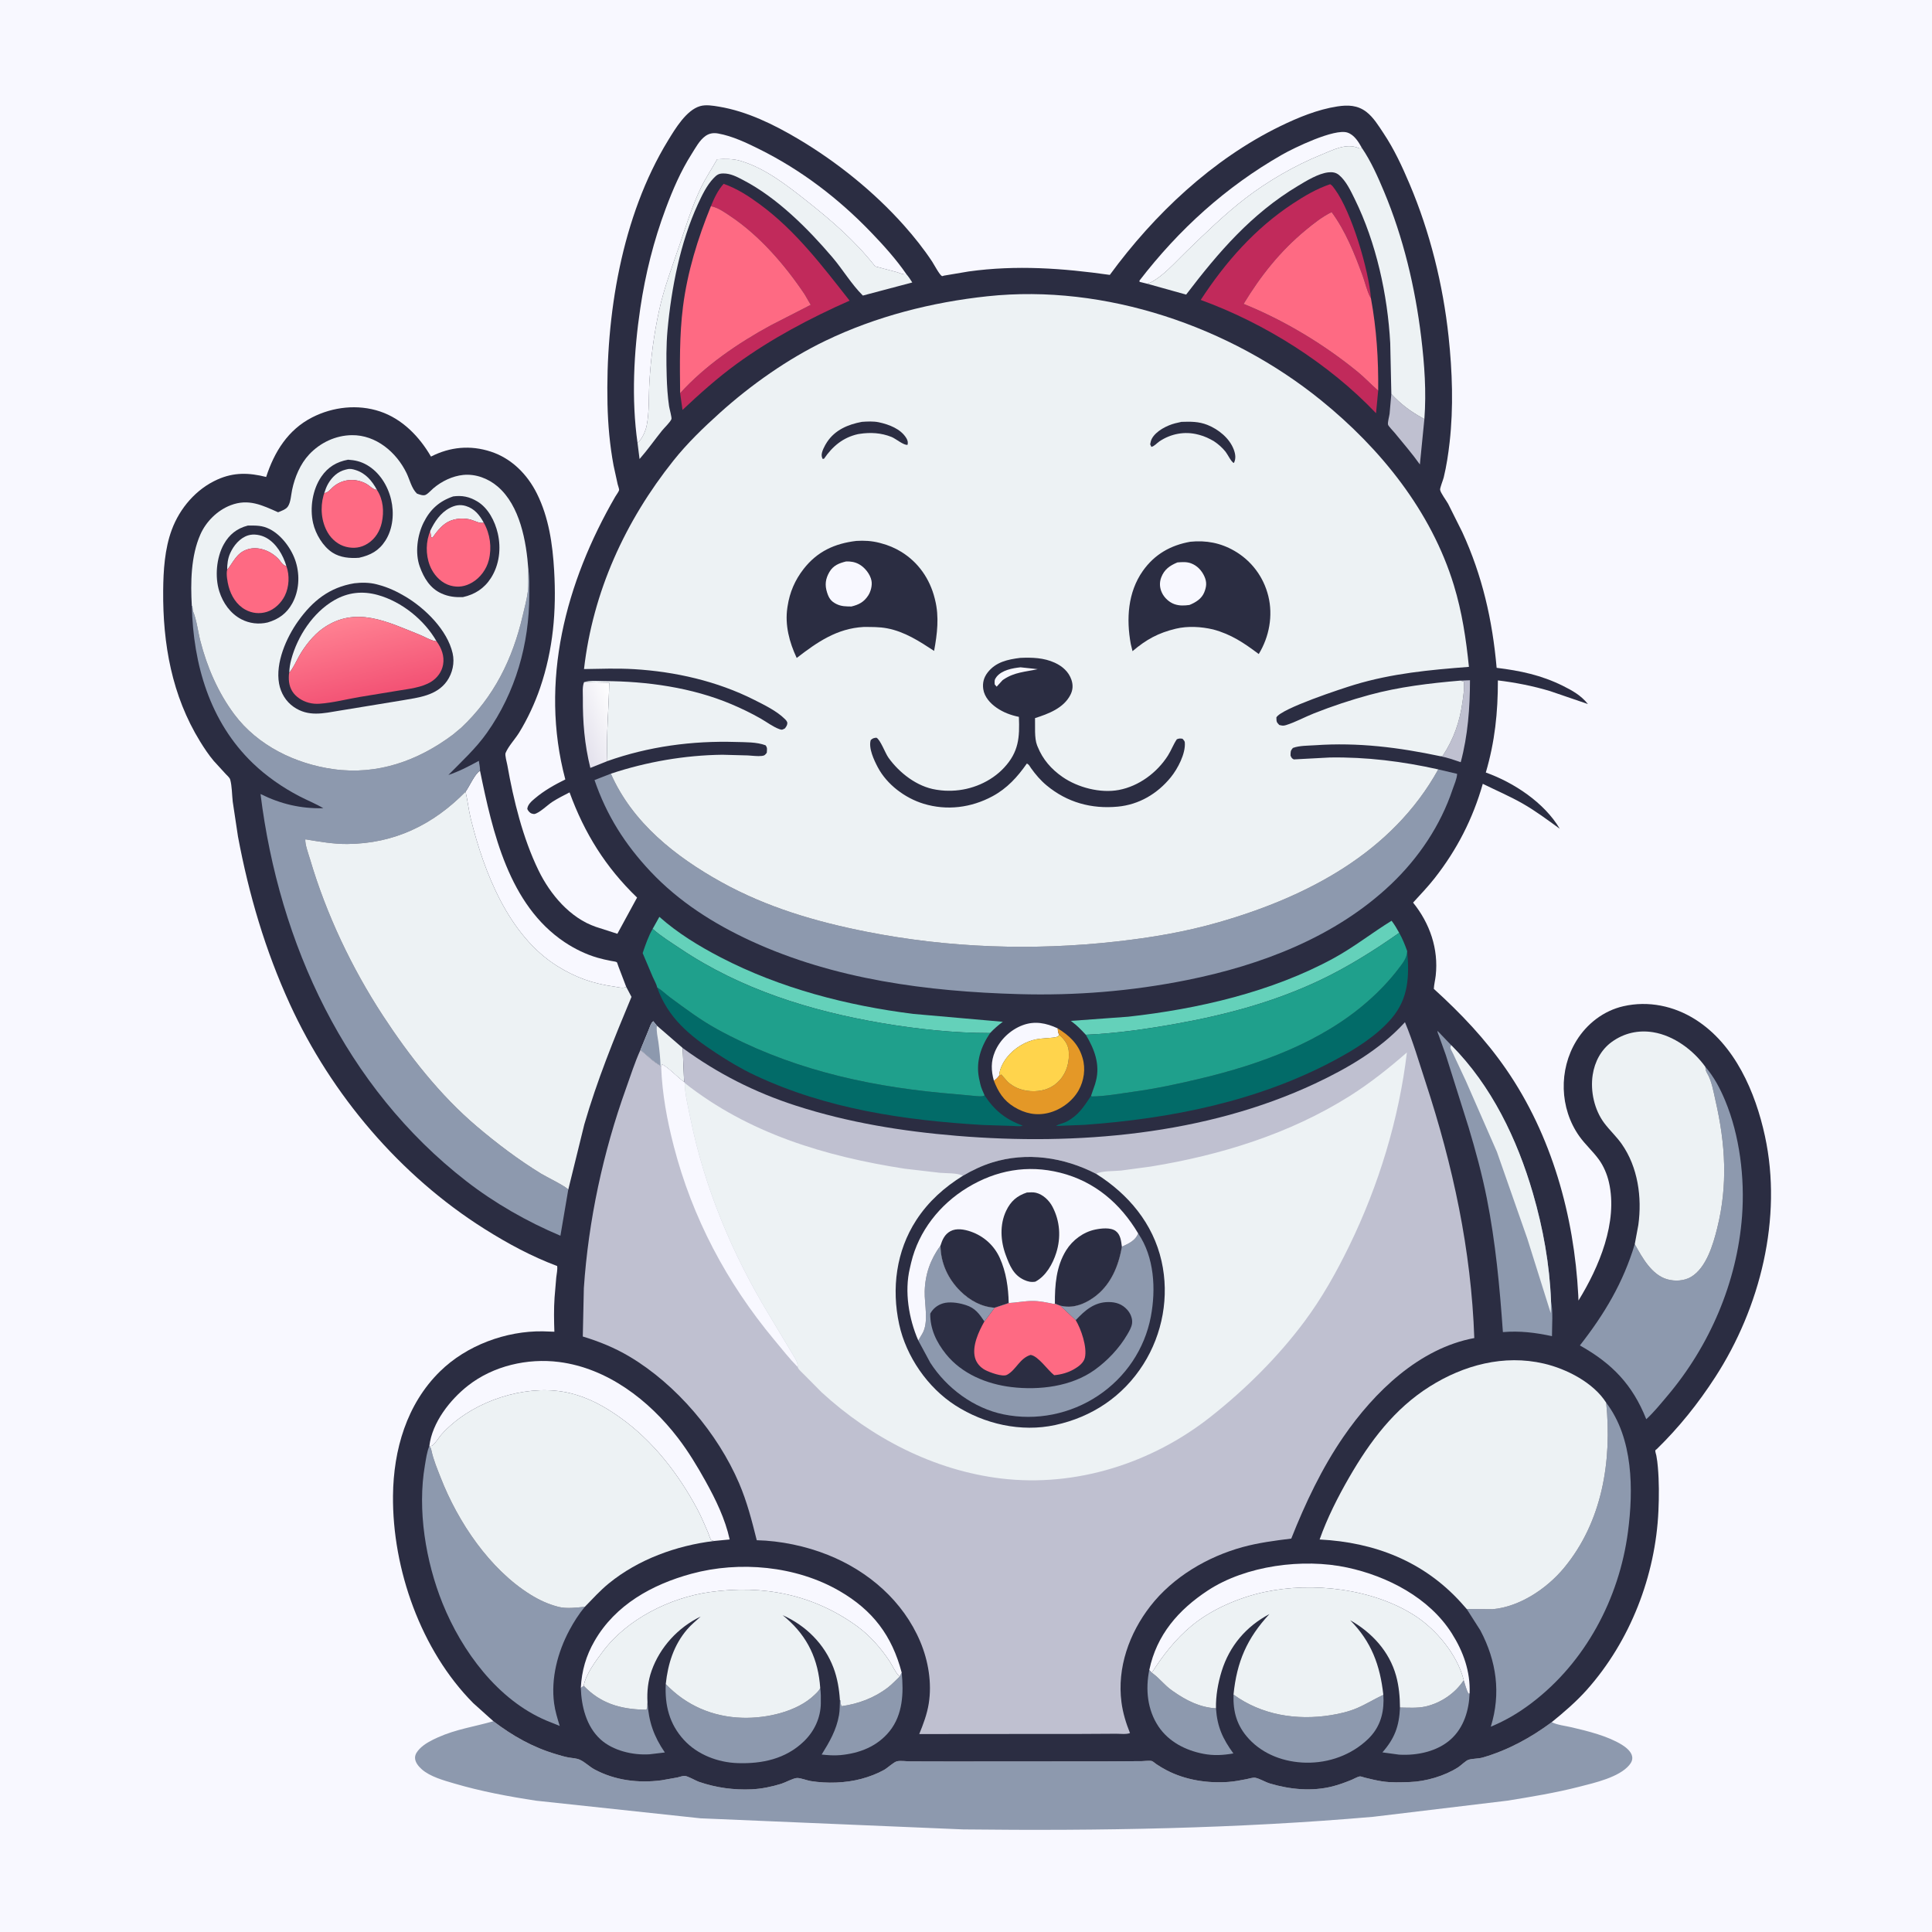 <svg version="1.1" xmlns="http://www.w3.org/2000/svg" style="display: block;" viewBox="0 0 2048 2048" width="1024" height="1024">
<defs>
	<linearGradient id="Gradient1" gradientUnits="userSpaceOnUse" x1="612.09" y1="771.832" x2="656.658" y2="755.152">
		<stop class="stop0" offset="0" stop-opacity="1" stop-color="rgb(228,226,237)"/>
		<stop class="stop1" offset="1" stop-opacity="1" stop-color="rgb(255,255,255)"/>
	</linearGradient>
	<linearGradient id="Gradient2" gradientUnits="userSpaceOnUse" x1="394.121" y1="737.088" x2="375.035" y2="654.676">
		<stop class="stop0" offset="0" stop-opacity="1" stop-color="rgb(243,83,117)"/>
		<stop class="stop1" offset="1" stop-opacity="1" stop-color="rgb(255,129,146)"/>
	</linearGradient>
</defs>
<path transform="translate(0,0)" fill="rgb(248,248,255)" d="M -0 -0 L 2048 0 L 2048 2048 L -0 2048 L -0 -0 z"/>
<path transform="translate(0,0)" fill="rgb(141,153,174)" d="M 523.014 1824.57 C 543.513 1840.19 564.623 1852.16 589.483 1859.53 C 593.732 1860.79 598.14 1862.17 602.5 1862.96 C 606.466 1863.69 610.898 1863.72 614.619 1865.39 C 620.26 1867.93 624.767 1872.75 630.243 1875.68 C 652.092 1887.38 676.821 1890.36 701.172 1887.19 L 718.138 1884.17 C 720.187 1883.73 723.728 1882.41 725.718 1882.52 C 729.425 1882.73 737.126 1887.53 741.264 1888.94 C 759.28 1895.09 777.797 1897.6 796.8 1896.75 C 807.259 1896.29 818.224 1893.97 828.205 1890.89 C 832.437 1889.59 841.054 1884.78 845.013 1884.75 C 848.985 1884.72 855.231 1887.33 859.468 1888.01 C 876.723 1890.75 896.27 1890.18 913.095 1885.67 C 921.402 1883.44 929.638 1880.35 937.168 1876.17 C 940.862 1874.12 947.252 1867.96 950.775 1867.06 C 954.314 1866.16 960.959 1867.1 964.749 1867.12 L 1007.2 1867.22 L 1171.7 1867.11 L 1210.32 1866.88 C 1212.83 1866.87 1218.88 1866.06 1221.07 1866.8 C 1222.29 1867.22 1224.65 1869.31 1225.83 1870.11 C 1229.34 1872.48 1232.95 1874.61 1236.7 1876.57 C 1256.64 1886.98 1280.06 1890.52 1302.33 1888.91 C 1308.75 1888.44 1315.16 1887.19 1321.47 1885.95 C 1323.96 1885.47 1328.28 1884.02 1330.69 1884.5 C 1335.42 1885.45 1341.26 1889.12 1346.25 1890.61 C 1367.56 1896.96 1390.74 1899.16 1412.5 1893.66 C 1419.43 1891.91 1426.21 1889.38 1432.82 1886.68 C 1435.25 1885.68 1438.97 1883.47 1441.45 1883.05 C 1442.39 1882.89 1445.84 1884.15 1446.88 1884.4 C 1452.87 1885.88 1458.86 1887.31 1464.95 1888.28 C 1474.4 1889.79 1485.01 1889.34 1494.59 1889.02 C 1511.48 1888.46 1531.5 1882.55 1545.79 1873.35 C 1548.68 1871.49 1553.85 1866.25 1556.77 1865.39 C 1561.41 1864.03 1567.01 1864.43 1572.02 1862.97 C 1598.53 1855.28 1622.79 1841.99 1644.88 1825.58 C 1651.04 1828.64 1659.31 1829.44 1666 1831.01 C 1683.21 1835.06 1704.3 1840.21 1719.39 1849.58 C 1723.63 1852.21 1729.31 1856.74 1730.16 1862 C 1730.74 1865.58 1729.35 1868.35 1727.12 1871.04 C 1716.3 1884.07 1690.04 1889.93 1674.25 1893.98 C 1649.01 1900.46 1623.6 1904.62 1597.91 1908.78 L 1455.55 1925.89 C 1311.31 1938.43 1165.72 1940.92 1021.02 1939.25 L 742.539 1927.48 L 568.442 1908.83 C 539.189 1904.38 509.858 1898.91 481.448 1890.55 C 470.328 1887.28 455.886 1883.34 447.069 1875.5 C 443.675 1872.49 440.012 1868.16 439.946 1863.37 C 439.893 1859.57 442.431 1856.29 444.962 1853.68 C 450.112 1848.38 457.603 1844.66 464.279 1841.66 C 483.464 1833.04 503.085 1830.29 523.014 1824.57 z"/>
<path transform="translate(0,0)" fill="rgb(43,45,66)" d="M 523.014 1824.57 L 501.702 1805.43 C 446.251 1749.61 415.832 1663.22 416.596 1585.5 C 417.074 1536.91 431.05 1488.45 466.448 1453.72 C 494.536 1426.17 536.225 1410.7 575.41 1411.26 L 587.66 1411.68 C 587.253 1399.55 587.02 1387.59 587.859 1375.46 L 589.657 1354.14 C 590.075 1350.31 591.144 1345.8 590.621 1342.04 C 563.429 1331.85 538.296 1318.26 513.766 1302.82 C 424.237 1246.45 351.266 1160.48 307.27 1064.38 C 281.143 1007.3 263.838 948.408 252.273 886.803 L 246.716 849.878 C 245.885 842.57 245.944 833.326 244.025 826.412 C 243.42 824.232 240.611 821.933 239.103 820.298 L 226.551 806.576 C 221.232 800.239 216.439 793.046 212.103 786 C 182.186 737.384 172.518 682.626 172.973 626.299 C 173.146 604.833 174.559 581.914 182.083 561.592 C 190.579 538.643 207.934 518.385 230.5 508.307 C 247.956 500.512 263.913 500.997 282.137 505.602 C 290.787 478.971 305.277 455.517 331.007 442.401 C 352.917 431.233 379.204 428.281 402.737 436.125 C 426.448 444.028 444.573 462.816 456.854 483.991 C 477.12 473.662 498.623 471.637 520.372 478.764 C 542.344 485.964 559.046 502.891 569.175 523.277 C 581.756 548.596 585.802 576.89 587.418 604.843 C 589.893 647.636 586.482 688.308 572.538 729.173 C 567.057 745.235 559.24 762.087 550.34 776.543 C 546.128 783.386 538.894 791.017 535.925 798.214 C 535.021 800.404 537.324 808.386 537.785 811 C 544.392 848.45 554.217 888.449 570.877 922.702 C 583.186 948.01 604.237 973.126 631.621 982.511 L 654.434 989.851 L 675.329 951.467 C 641.987 919.318 619.556 883.327 603.758 839.966 C 597.586 843.115 591.399 846.245 585.551 849.972 C 580.807 852.995 571.687 861.965 566.5 862.865 C 565.83 862.981 564.144 862.58 563.644 862.403 C 561.489 861.639 559.749 859.528 558.946 857.5 C 559.337 852.792 563.567 849.277 566.971 846.385 C 576.743 838.084 587.802 831.909 599.25 826.233 C 571.655 722.488 599.639 617.301 652.258 526.39 C 653.217 524.733 655.917 521.208 656.296 519.478 C 656.49 518.594 655.021 514.395 654.765 513.364 L 650.4 493.414 C 646.415 471.954 644.478 450.309 643.976 428.5 C 641.826 334.969 658.833 229.41 708.274 148.718 C 715.76 136.499 727.539 116.702 742.16 112.497 C 748.369 110.711 755.865 112.016 762.118 113.052 C 791.81 117.971 820.401 132.016 846.078 147.249 C 887.14 171.611 926.472 203.249 958.261 238.95 C 968.957 250.961 979.274 263.911 988.132 277.326 C 990.033 280.204 995.829 291.231 998.403 292.582 C 999.082 292.939 999.913 292.314 1000.67 292.18 L 1026.98 287.745 C 1077.33 280.763 1126.46 284.318 1176.45 291.406 C 1223.38 227.262 1285.18 168.785 1357.14 133.76 C 1375.98 124.591 1396.83 116.014 1417.65 112.822 C 1428.81 111.112 1438.96 111.4 1448.37 118.571 C 1455.92 124.33 1461.49 133.559 1466.68 141.369 C 1477.92 158.268 1486.33 176.45 1494.23 195.094 C 1515.83 246.027 1529.64 301.749 1535.55 356.73 C 1539.51 393.65 1540.85 432.003 1536.65 468.96 C 1535.23 481.478 1533.37 493.951 1530.38 506.199 C 1529.7 508.957 1526.25 517.353 1526.59 519.264 C 1527.2 522.716 1533.14 530.546 1535.05 534 L 1550.04 564 C 1571.34 610.271 1582.04 657.367 1586.5 707.918 C 1611.57 710.995 1633.75 715.653 1656.58 726.952 C 1666.83 732.025 1676 737.198 1683.25 746.318 L 1643.06 732.565 C 1624.93 727.121 1606.59 723.531 1587.81 721.261 C 1587.88 755.125 1584.64 786.24 1575.02 818.906 C 1604.78 829.527 1637.08 850.847 1653.4 878.501 C 1640.4 869.094 1627.76 859.58 1613.78 851.631 C 1600.22 843.913 1585.8 837.793 1571.82 830.881 C 1561.23 868.008 1544.46 900.766 1520.6 931.134 C 1513.57 940.079 1505.57 948.386 1497.92 956.804 C 1515.65 978.715 1525.05 1005.84 1521.92 1034.16 C 1521.4 1038.84 1520.14 1043.55 1519.91 1048.23 C 1548.63 1074.31 1574.49 1101.46 1596.61 1133.5 C 1644.89 1203.46 1668.66 1288.84 1673.04 1373.15 L 1673.24 1378.64 C 1695.02 1343.32 1715.27 1295.46 1705.5 1253.14 C 1703.55 1244.7 1699.9 1236.05 1694.79 1229.04 C 1688.49 1220.37 1680.34 1213.2 1674.09 1204.38 C 1653.14 1174.79 1652.18 1134.03 1671.01 1103.31 C 1682.15 1085.15 1699.99 1071.39 1720.87 1066.63 C 1747.33 1060.6 1774.46 1066.31 1797.21 1080.72 C 1839.1 1107.25 1860.82 1157.65 1870.93 1204.37 C 1889.73 1291.24 1865.88 1386.23 1818.15 1459.92 C 1800.08 1487.81 1780.07 1512.82 1756.31 1536.06 C 1755.77 1536.59 1754.83 1536.9 1754.69 1537.64 C 1754.5 1538.71 1755.53 1541.66 1755.79 1542.98 C 1756.58 1547.08 1757.05 1551.18 1757.41 1555.34 C 1758.74 1570.64 1758.68 1586.1 1758.01 1601.43 C 1754.98 1670.39 1728.04 1739.75 1682.07 1791.32 C 1671.01 1803.72 1657.77 1815.15 1644.88 1825.58 C 1622.79 1841.99 1598.53 1855.28 1572.02 1862.97 C 1567.01 1864.43 1561.41 1864.03 1556.77 1865.39 C 1553.85 1866.25 1548.68 1871.49 1545.79 1873.35 C 1531.5 1882.55 1511.48 1888.46 1494.59 1889.02 C 1485.01 1889.34 1474.4 1889.79 1464.95 1888.28 C 1458.86 1887.31 1452.87 1885.88 1446.88 1884.4 C 1445.84 1884.15 1442.39 1882.89 1441.45 1883.05 C 1438.97 1883.47 1435.25 1885.68 1432.82 1886.68 C 1426.21 1889.38 1419.43 1891.91 1412.5 1893.66 C 1390.74 1899.16 1367.56 1896.96 1346.25 1890.61 C 1341.26 1889.12 1335.42 1885.45 1330.69 1884.5 C 1328.28 1884.02 1323.96 1885.47 1321.47 1885.95 C 1315.16 1887.19 1308.75 1888.44 1302.33 1888.91 C 1280.06 1890.52 1256.64 1886.98 1236.7 1876.57 C 1232.95 1874.61 1229.34 1872.48 1225.83 1870.11 C 1224.65 1869.31 1222.29 1867.22 1221.07 1866.8 C 1218.88 1866.06 1212.83 1866.87 1210.32 1866.88 L 1171.7 1867.11 L 1007.2 1867.22 L 964.749 1867.12 C 960.959 1867.1 954.314 1866.16 950.775 1867.06 C 947.252 1867.96 940.862 1874.12 937.168 1876.17 C 929.638 1880.35 921.402 1883.44 913.095 1885.67 C 896.27 1890.18 876.723 1890.75 859.468 1888.01 C 855.231 1887.33 848.985 1884.72 845.013 1884.75 C 841.054 1884.78 832.437 1889.59 828.205 1890.89 C 818.224 1893.97 807.259 1896.29 796.8 1896.75 C 777.797 1897.6 759.28 1895.09 741.264 1888.94 C 737.126 1887.53 729.425 1882.73 725.718 1882.52 C 723.728 1882.41 720.187 1883.73 718.138 1884.17 L 701.172 1887.19 C 676.821 1890.36 652.092 1887.38 630.243 1875.68 C 624.767 1872.75 620.26 1867.93 614.619 1865.39 C 610.898 1863.72 606.466 1863.69 602.5 1862.96 C 598.14 1862.17 593.732 1860.79 589.483 1859.53 C 564.623 1852.16 543.513 1840.19 523.014 1824.57 z"/>
<path transform="translate(0,0)" fill="rgb(191,192,208)" d="M 1548.04 721.463 L 1558.24 721.101 C 1558.21 750.096 1556 779.873 1548.43 807.964 C 1541.43 805.605 1534.47 803.127 1527.2 801.693 L 1529.48 800.948 C 1541.03 783.554 1547.49 764.612 1550.31 744 C 1551.27 736.984 1552.52 729.557 1551.64 722.5 L 1548.04 721.463 z"/>
<path transform="translate(0,0)" fill="rgb(248,248,255)" d="M 1053.57 1145.63 C 1050.58 1134.98 1050.27 1125.25 1054.66 1114.85 C 1060.03 1102.15 1071.06 1091.67 1083.91 1086.82 C 1096.84 1081.93 1109.04 1084.44 1121.21 1090.1 C 1121.46 1092.63 1121.49 1094.92 1122.92 1097.11 C 1120.85 1099.65 1118.71 1099.62 1115.5 1099.98 C 1110.07 1100.6 1104.48 1100.63 1099.1 1101.59 C 1087.1 1103.74 1075.02 1111.16 1067.5 1120.75 C 1063.24 1126.17 1059.58 1133.07 1059.2 1140.09 C 1057.49 1142.63 1056.07 1143.86 1053.57 1145.63 z"/>
<path transform="translate(0,0)" fill="rgb(237,242,244)" d="M 678.861 1113.03 L 687.934 1090.95 C 689.06 1088.25 690.056 1084.3 692.5 1082.55 L 696.329 1087.24 L 723.651 1110.92 L 725.204 1147 C 717.265 1141.29 710.3 1133.15 702 1128.23 L 700.853 1130.87 L 700.226 1129.77 C 692.536 1125.65 685.681 1118.54 678.861 1113.03 z"/>
<path transform="translate(0,0)" fill="rgb(141,153,174)" d="M 678.861 1113.03 L 687.934 1090.95 C 689.06 1088.25 690.056 1084.3 692.5 1082.55 L 696.329 1087.24 C 695.557 1093.23 697.176 1099.07 697.975 1105 C 699.065 1113.09 699.918 1121.62 700.226 1129.77 C 692.536 1125.65 685.681 1118.54 678.861 1113.03 z"/>
<path transform="translate(0,0)" fill="rgb(191,192,208)" d="M 1474.88 417.567 C 1484.87 428.412 1495.5 436.33 1508.4 443.395 C 1509.63 444.072 1509.22 443.706 1509.88 444.44 L 1505.13 492.342 C 1496.81 480.62 1487.38 469.808 1478.3 458.674 C 1477.06 457.141 1471.73 451.748 1471.36 450.1 C 1470.82 447.668 1472.65 441.37 1473.02 438.643 L 1474.88 417.567 z"/>
<path transform="translate(0,0)" fill="url(#Gradient1)" d="M 619.141 723.084 L 645.814 723.623 C 645.37 751.282 642.573 778.462 643.762 806.251 L 643.692 806.838 L 625.79 814.014 C 619.614 789.066 617.654 765.195 617.853 739.557 C 617.894 734.377 617.125 727.913 619.141 723.084 z"/>
<path transform="translate(0,0)" fill="rgb(228,152,39)" d="M 1121.21 1090.1 C 1133.11 1097.43 1142.81 1106.23 1147.1 1120 L 1147.6 1121.6 C 1150.96 1132.9 1149.1 1145.54 1143.41 1155.75 C 1136.88 1167.43 1124.4 1176.5 1111.47 1179.71 C 1098.4 1182.95 1086.44 1180.35 1075.05 1173.43 C 1063.85 1166.63 1058.18 1157.49 1053.57 1145.63 C 1056.07 1143.86 1057.49 1142.63 1059.2 1140.09 L 1061.49 1139.11 L 1067.75 1146.25 C 1075.29 1153.8 1086.27 1157.02 1096.76 1156.72 C 1107.09 1156.43 1116.28 1152.9 1123.31 1145.05 C 1131.12 1136.32 1133.9 1125.13 1132.85 1113.67 C 1132.24 1107.02 1127.86 1101.31 1122.92 1097.11 C 1121.49 1094.92 1121.46 1092.63 1121.21 1090.1 z"/>
<path transform="translate(0,0)" fill="rgb(255,212,76)" d="M 1122.92 1097.11 C 1127.86 1101.31 1132.24 1107.02 1132.85 1113.67 C 1133.9 1125.13 1131.12 1136.32 1123.31 1145.05 C 1116.28 1152.9 1107.09 1156.43 1096.76 1156.72 C 1086.27 1157.02 1075.29 1153.8 1067.75 1146.25 L 1061.49 1139.11 L 1059.2 1140.09 C 1059.58 1133.07 1063.24 1126.17 1067.5 1120.75 C 1075.02 1111.16 1087.1 1103.74 1099.1 1101.59 C 1104.48 1100.63 1110.07 1100.6 1115.5 1099.98 C 1118.71 1099.62 1120.85 1099.65 1122.92 1097.11 z"/>
<path transform="translate(0,0)" fill="rgb(141,153,174)" d="M 618.794 1787.05 C 636.574 1805.65 657.689 1811.77 682.746 1812.35 L 685.07 1812.4 C 686.74 1809.97 685.921 1807.36 686.357 1804.53 C 687.674 1825.17 693.061 1840.59 704.76 1857.69 L 688.386 1859.64 C 670.88 1860.75 649.709 1855.83 636.5 1843.75 C 621.503 1830.03 616.307 1808.76 615.679 1789.22 L 618.794 1787.05 z"/>
<path transform="translate(0,0)" fill="rgb(141,153,174)" d="M 955.841 1773.05 C 957.973 1794.36 957.104 1817.6 943.032 1835.09 C 929.962 1851.33 911.136 1858.58 890.875 1860.49 C 884.266 1861.11 877.58 1860.6 870.992 1859.9 C 879.31 1846.48 886.615 1833.95 889.379 1818.14 C 890.316 1812.79 890.104 1807.63 890.35 1802.25 L 890.87 1802.38 C 891.028 1804.83 890.976 1806.41 892.154 1808.63 C 910.06 1806.14 926.932 1799.81 941.317 1788.75 C 945.801 1785.3 949.499 1781.12 953.654 1777.31 L 955.841 1773.05 z"/>
<path transform="translate(0,0)" fill="rgb(141,153,174)" d="M 1551.59 1781.09 C 1553.15 1785.66 1554.32 1791.34 1556.78 1795.45 L 1557.86 1795.05 C 1557.15 1812.93 1551.82 1830.95 1538.31 1843.39 C 1523.85 1856.71 1502 1861.15 1483 1859.99 L 1465.41 1857.59 C 1478.37 1842.83 1483.22 1829.81 1484.04 1810.05 C 1492.75 1810.18 1502.5 1810.86 1511 1808.98 C 1527.14 1805.4 1542.61 1794.98 1551.59 1781.09 z"/>
<path transform="translate(0,0)" fill="rgb(141,153,174)" d="M 1288.98 1810.89 C 1290.32 1830.53 1296.06 1843.06 1307.44 1858.71 C 1296.47 1860.64 1286.58 1861.21 1275.59 1859.1 C 1256.78 1855.47 1238.86 1846.37 1227.98 1830.05 C 1216.23 1812.41 1214.11 1790.69 1218.32 1770.18 L 1220.99 1773.16 L 1222.26 1774.08 C 1229.38 1779.34 1234.67 1786.58 1242.09 1791.78 L 1243.55 1792.81 C 1257.35 1802.49 1271.96 1810 1288.98 1810.89 z"/>
<path transform="translate(0,0)" fill="rgb(248,248,255)" d="M 1216.18 300.801 L 1208.02 298.772 L 1207.85 297.5 C 1249.73 243.129 1299.41 198.041 1359.08 163.946 C 1371.41 156.905 1414.58 135.91 1428.39 140.555 C 1435.7 143.017 1440.16 150.497 1443.7 156.886 C 1441.97 157.342 1441.86 157.698 1440.16 156.963 C 1426.93 151.267 1412.78 159.104 1400.18 164.194 C 1372.95 175.193 1343.46 192.279 1320.2 210.21 C 1298.3 227.093 1278.02 246.855 1258.16 266.058 C 1249.29 274.635 1240.49 284.419 1230.87 292.091 C 1227.2 295.019 1220.62 299.685 1216.18 300.801 z"/>
<path transform="translate(0,0)" fill="rgb(100,209,186)" d="M 1151 1096.89 C 1146.31 1091.89 1142 1087.25 1136.45 1083.18 L 1135.09 1082.19 L 1195.88 1077.76 C 1269.7 1069.63 1348.21 1051.53 1413.76 1015.74 C 1435.41 1003.92 1454.27 988.888 1475.13 976.042 C 1478.28 980.073 1480.71 984.393 1483.21 988.834 C 1456.69 1007.53 1427.82 1025.58 1398.48 1039.42 C 1350.13 1062.22 1299.97 1075.61 1247.56 1085.07 C 1215.76 1090.81 1183.31 1095.46 1151 1096.89 z"/>
<path transform="translate(0,0)" fill="rgb(100,209,186)" d="M 691.839 984.625 L 698.959 971.899 C 718.361 989.163 741.161 1003.05 764.164 1014.97 C 827.227 1047.66 897.989 1066 968.244 1074.79 L 1063.04 1083.14 C 1058.05 1086.82 1053.79 1090.55 1049.54 1095.07 C 1011.24 1095.08 972.156 1090.89 934.434 1084.47 C 859.032 1071.63 785.276 1048.62 721.354 1005.74 C 711.451 999.096 700.709 992.584 691.839 984.625 z"/>
<path transform="translate(0,0)" fill="rgb(248,248,255)" d="M 493.547 839.236 C 497.369 833.938 503.734 819.593 508.853 817.085 C 522.222 882.169 539.476 959.291 598.5 998.712 C 609.027 1005.74 620.94 1011.6 633.109 1015.15 C 637.997 1016.58 642.916 1017.66 647.91 1018.62 C 649.167 1018.87 653.018 1019.32 653.887 1020.01 C 654.19 1020.25 655.345 1023.92 655.514 1024.37 L 663.807 1046.1 C 663.07 1046.42 662.464 1046.73 661.683 1046.89 C 658.602 1047.51 654.429 1046.26 651.308 1045.84 C 628.764 1042.8 610.062 1036.18 590.754 1024.08 C 539.088 991.721 513.295 925.004 499.189 868.504 C 496.785 858.877 495.791 848.926 493.547 839.236 z"/>
<path transform="translate(0,0)" fill="rgb(141,153,174)" d="M 1307.58 1796.31 C 1337.2 1817.98 1374.61 1823.95 1410.57 1818.17 C 1420.05 1816.65 1429.79 1814.42 1438.63 1810.61 C 1448.21 1806.49 1456.98 1801 1466.39 1796.61 L 1466.6 1802.5 C 1466.55 1818.33 1461.9 1832.12 1450.32 1843.32 C 1432.71 1860.36 1408.53 1869.04 1384.14 1868.51 C 1361.72 1868.03 1339.26 1860.03 1323.79 1843.2 C 1311.06 1829.35 1307.02 1814.69 1307.58 1796.31 z"/>
<path transform="translate(0,0)" fill="rgb(141,153,174)" d="M 705.73 1785.17 C 727.384 1807.9 755.519 1820.02 787 1820.93 C 812.233 1821.65 844.731 1814.71 863.394 1796.69 C 865.544 1794.61 868.412 1792.11 869.471 1789.3 C 870.231 1794.69 870.164 1800.09 870.099 1805.52 C 869.912 1821 863.228 1835.24 852.14 1845.94 C 832.859 1864.55 807.923 1869.82 782 1868.98 C 761.053 1868.31 739.38 1860.06 725.038 1844.45 C 709.493 1827.54 704.618 1807.62 705.73 1785.17 z"/>
<path transform="translate(0,0)" fill="rgb(193,42,91)" d="M 753.594 218.547 C 757.058 210.122 760.942 201.69 767.083 194.86 C 781.285 199.856 793.54 207.824 805.619 216.712 C 843.583 244.647 871.805 282.05 900.622 318.703 C 859.147 337.03 817.515 359.012 780.839 385.763 C 760.368 400.695 741.951 417.218 723.485 434.541 L 720.972 416.803 C 747.344 387.603 782.523 363.636 817 344.885 L 859.405 323.146 L 852.94 312.007 C 832.169 281.008 805.188 249.73 774.02 228.999 C 767.641 224.756 761.229 220.031 753.594 218.547 z"/>
<path transform="translate(0,0)" fill="rgb(248,248,255)" d="M 1218.32 1770.18 C 1226.06 1733.1 1249.05 1706.58 1280.31 1686.01 C 1320.61 1659.49 1381.26 1651.6 1428.09 1661.65 C 1470.82 1670.81 1515.11 1693.69 1539.02 1731.53 C 1551.29 1750.93 1558.73 1771.88 1557.86 1795.05 L 1556.78 1795.45 C 1554.32 1791.34 1553.15 1785.66 1551.59 1781.09 L 1551.56 1780.68 C 1544.81 1754.15 1522.54 1727.3 1499.95 1712.74 C 1455.28 1683.95 1391.46 1676.6 1340.19 1687.66 C 1313.34 1693.46 1284.14 1705.96 1262.95 1723.57 C 1245.89 1737.75 1232.89 1754.63 1220.99 1773.16 L 1218.32 1770.18 z"/>
<path transform="translate(0,0)" fill="rgb(248,248,255)" d="M 615.679 1789.22 C 616.635 1771.15 621.182 1755.23 630.239 1739.5 C 652.346 1701.11 691.285 1679.6 732.9 1668.26 C 783.87 1654.39 843.854 1659.82 889.922 1686.52 C 925.268 1707.01 945.553 1733.91 955.841 1773.05 L 953.654 1777.31 L 953.02 1776.66 C 948.615 1771.96 946.289 1765.91 942.746 1760.59 C 933.724 1747.04 922.171 1733.8 908.975 1724.18 C 862.4 1690.24 809.011 1679.62 752.253 1687.68 C 710.174 1693.65 664.555 1716.27 638.817 1750.95 C 631.822 1760.37 620.557 1775.16 618.794 1787.05 L 615.679 1789.22 z"/>
<path transform="translate(0,0)" fill="rgb(237,242,244)" d="M 675.817 469.61 C 676.661 468.86 676.575 468.97 677.484 467.96 C 681.281 463.737 684.375 456.626 685.5 451.091 C 688.427 436.687 687.504 419.697 688.392 405.003 C 689.958 379.124 693.15 354.333 698.714 329.007 C 704.002 304.941 712.379 283.174 720.233 260.005 C 727.197 239.46 733.606 218.48 743.065 198.891 C 748.046 188.573 754.574 178.863 760.176 168.858 C 767.757 168.273 777.213 168.249 784.532 170.413 L 786 170.877 C 810.961 178.427 833.754 196.103 854 212.074 C 881.354 233.652 906.077 254.915 927.744 282.392 L 950.238 288.359 C 953.278 289.146 956.234 290.849 959.404 290.837 L 960.932 290.791 C 963.281 293.564 965.166 296.327 967.044 299.435 L 914.673 313.307 C 902.608 301.369 893.421 285.708 882.325 272.689 C 856.34 242.2 823.698 209.575 788 190.988 C 781.114 187.402 774.512 183.782 766.531 183.872 C 761.674 183.927 759.661 185.522 756.365 188.959 C 749.188 196.443 744.106 207.101 739.794 216.46 C 721.145 256.937 711.649 305.632 707.606 349.89 C 706.122 366.147 706.267 382.83 706.736 399.14 C 707.039 409.638 707.732 420.366 709.265 430.759 C 709.604 433.055 712.304 442.782 711.759 444.237 C 710.533 447.514 704.256 453.399 701.885 456.343 C 693.83 466.347 686.465 476.961 677.954 486.582 L 675.817 469.61 z"/>
<path transform="translate(0,0)" fill="rgb(193,42,91)" d="M 1460.93 414.063 L 1458.66 438.033 C 1408.68 385.467 1340.97 342.715 1272.81 317.944 C 1298.88 277.951 1330.27 242.279 1370.37 215.888 C 1383.01 207.572 1395.67 200.1 1410.05 195.258 C 1412.24 196.443 1413.64 198.708 1415.1 200.701 C 1432.81 224.861 1450.97 286.283 1453.27 316.294 L 1452.71 315.286 C 1448.82 308.066 1447.18 299.719 1444.36 292.018 C 1435.8 268.679 1426.38 245.028 1411.61 224.852 C 1401.59 229.734 1392.68 236.831 1384.11 243.898 C 1357.15 266.137 1336.37 292.363 1318.29 322.143 C 1361.2 339.487 1402.92 364.632 1438.79 393.821 C 1446.6 400.182 1453.36 407.516 1460.93 414.063 z"/>
<path transform="translate(0,0)" fill="rgb(2,107,104)" d="M 696.593 1046.68 L 697.338 1047.14 C 702.01 1050.06 705.959 1054.08 710.425 1057.36 C 726.64 1069.28 742.306 1081.1 760 1090.84 C 833.921 1131.54 913.575 1150.42 997.021 1158.44 L 1027.87 1161.24 C 1031.97 1161.52 1037.48 1162.5 1041.48 1161.99 C 1042.53 1161.86 1042.87 1161.6 1043.71 1161.16 C 1054.37 1177.37 1065.96 1186.5 1084.15 1193.29 C 1080.95 1194.36 1076.07 1193.56 1072.63 1193.49 L 1041.68 1192.52 C 958.823 1187.6 876.278 1175.56 800.482 1139.95 C 785.846 1133.08 772.014 1124.76 758.524 1115.88 C 730.775 1097.6 708.067 1078.95 696.593 1046.68 z"/>
<path transform="translate(0,0)" fill="rgb(248,248,255)" d="M 455.104 1532.98 C 458.023 1507.97 477.025 1483.76 496.217 1468.75 C 522.922 1447.85 559.228 1439.49 592.646 1443.77 C 643.895 1450.34 687.976 1484.23 718.667 1524.29 C 729.653 1538.63 739.043 1554.17 747.813 1569.94 C 758.613 1589.36 768.722 1610.09 773.493 1631.9 L 756.977 1633.49 C 755.937 1633.16 754.624 1633.28 753.856 1632.5 C 752.892 1631.53 751.304 1626.26 750.668 1624.78 C 747.013 1616.26 743.385 1607.65 739.01 1599.47 C 719.074 1562.22 692.081 1527.38 657.496 1502.73 C 641.062 1491.01 624.066 1481.56 604.282 1476.79 C 563.289 1466.92 512.755 1481.52 480.722 1508.36 C 476.249 1512.11 471.725 1516.32 467.875 1520.7 C 465.698 1523.17 460.518 1531.34 457.992 1532.48 C 457.102 1532.89 456.067 1532.81 455.104 1532.98 z"/>
<path transform="translate(0,0)" fill="rgb(248,248,255)" d="M 675.817 469.61 C 669.191 423.162 671.846 372.998 678.752 326.651 C 684.178 290.24 692.881 255.408 705.774 220.929 C 713.313 200.769 721.56 181.57 733.1 163.342 C 737.203 156.861 741.63 148.415 747.996 144.04 C 752.107 141.214 756.433 140.657 761.262 141.518 C 776.3 144.198 791.262 151.349 804.833 158.092 C 849.474 180.27 888.752 210.338 923.28 246.194 C 936.63 260.057 950.021 274.894 960.932 290.791 L 959.404 290.837 C 956.234 290.849 953.278 289.146 950.238 288.359 L 927.744 282.392 C 906.077 254.915 881.354 233.652 854 212.074 C 833.754 196.103 810.961 178.427 786 170.877 L 784.532 170.413 C 777.213 168.249 767.757 168.273 760.176 168.858 C 754.574 178.863 748.046 188.573 743.065 198.891 C 733.606 218.48 727.197 239.46 720.233 260.005 C 712.379 283.174 704.002 304.941 698.714 329.007 C 693.15 354.333 689.958 379.124 688.392 405.003 C 687.504 419.697 688.427 436.687 685.5 451.091 C 684.375 456.626 681.281 463.737 677.484 467.96 C 676.575 468.97 676.661 468.86 675.817 469.61 z"/>
<path transform="translate(0,0)" fill="rgb(2,107,104)" d="M 1491.71 1008.28 C 1493.97 1034.74 1493.2 1058.38 1475.12 1079.54 C 1459.15 1098.22 1436.51 1112.22 1415.02 1123.74 C 1333.53 1167.44 1241.02 1185.84 1149.52 1192.39 L 1119.5 1193.57 C 1122.28 1191.47 1127.16 1190.81 1130.5 1189.05 C 1143.13 1182.4 1148.84 1173.24 1156.49 1161.74 L 1157.38 1162.3 C 1171.84 1162.16 1187.33 1159.23 1201.66 1157.26 C 1225.74 1153.95 1249.23 1148.88 1272.85 1143.24 C 1335.88 1128.19 1400.86 1104.67 1450.14 1061.27 C 1462.16 1050.68 1473.06 1039.31 1482.73 1026.53 C 1487.16 1020.68 1491.22 1015.96 1491.71 1008.28 z"/>
<path transform="translate(0,0)" fill="rgb(254,106,131)" d="M 1460.93 414.063 C 1453.36 407.516 1446.6 400.182 1438.79 393.821 C 1402.92 364.632 1361.2 339.487 1318.29 322.143 C 1336.37 292.363 1357.15 266.137 1384.11 243.898 C 1392.68 236.831 1401.59 229.734 1411.61 224.852 C 1426.38 245.028 1435.8 268.679 1444.36 292.018 C 1447.18 299.719 1448.82 308.066 1452.71 315.286 L 1453.27 316.294 C 1459.24 348.885 1461.29 380.975 1460.93 414.063 z"/>
<path transform="translate(0,0)" fill="rgb(141,153,174)" d="M 1644.1 1378.93 C 1646.45 1390.64 1645.16 1404.42 1645.16 1416.38 C 1627.38 1412.58 1611.33 1410.6 1593.13 1412.08 C 1589.81 1364.6 1585.34 1316.74 1576.04 1270 C 1571.03 1244.82 1564.18 1219.71 1556.82 1195.13 L 1532.64 1118.42 L 1525.24 1097.78 C 1524.76 1096.41 1523.54 1094.17 1523.9 1092.83 L 1538.29 1107.86 C 1580.99 1150.71 1608.28 1207.53 1624.98 1265.03 C 1635.67 1301.83 1642.64 1340.35 1644.11 1378.68 L 1644.1 1378.93 z"/>
<path transform="translate(0,0)" fill="rgb(237,242,244)" d="M 1538.29 1107.86 C 1580.99 1150.71 1608.28 1207.53 1624.98 1265.03 C 1635.67 1301.83 1642.64 1340.35 1644.11 1378.68 L 1644.1 1378.93 L 1643.85 1391.97 L 1619.02 1313 L 1586.8 1221.02 L 1553.85 1145.79 L 1540.41 1117.07 C 1539.87 1115.86 1537.49 1111.8 1537.5 1110.66 C 1537.5 1109.69 1538.03 1108.79 1538.29 1107.86 z"/>
<path transform="translate(0,0)" fill="rgb(254,106,131)" d="M 753.594 218.547 C 761.229 220.031 767.641 224.756 774.02 228.999 C 805.188 249.73 832.169 281.008 852.94 312.007 L 859.405 323.146 L 817 344.885 C 782.523 363.636 747.344 387.603 720.972 416.803 C 720.633 386.259 720.14 355.353 724.005 325 C 728.68 288.279 739.671 252.721 753.594 218.547 z"/>
<path transform="translate(0,0)" fill="rgb(237,242,244)" d="M 1216.18 300.801 C 1220.62 299.685 1227.2 295.019 1230.87 292.091 C 1240.49 284.419 1249.29 274.635 1258.16 266.058 C 1278.02 246.855 1298.3 227.093 1320.2 210.21 C 1343.46 192.279 1372.95 175.193 1400.18 164.194 C 1412.78 159.104 1426.93 151.267 1440.16 156.963 C 1441.86 157.698 1441.97 157.342 1443.7 156.886 C 1453.25 170.851 1460.58 187.434 1467.1 203 C 1487.6 251.932 1500.15 304.784 1506.51 357.355 C 1510.01 386.345 1512.11 415.243 1509.88 444.44 C 1509.22 443.706 1509.63 444.072 1508.4 443.395 C 1495.5 436.33 1484.87 428.412 1474.88 417.567 L 1473.71 363.835 C 1470.92 312.474 1458.86 257.348 1436.08 211 C 1431.88 202.453 1426.89 191.706 1419.4 185.504 C 1416.06 182.742 1412.19 182.232 1408 182.715 C 1397.41 183.938 1385.06 191.549 1376 196.981 C 1326.49 226.673 1291.92 267.034 1257.35 312.291 L 1216.18 300.801 z"/>
<path transform="translate(0,0)" fill="rgb(141,153,174)" d="M 1807.73 1130.87 C 1816.86 1141.42 1823.31 1153.69 1828.66 1166.49 C 1844.2 1203.67 1849.65 1248.84 1846.66 1289 C 1841.46 1359.01 1812.4 1426.76 1767.11 1480.13 C 1760.08 1488.42 1753.14 1497.09 1745.11 1504.43 C 1730.56 1467.72 1708.79 1445.31 1674.74 1426.23 C 1700.92 1392.76 1720.67 1359.59 1732.93 1318.83 C 1740.72 1332.88 1750.73 1351.37 1767.31 1356.1 C 1775.4 1358.41 1785.27 1357.92 1792.56 1353.6 C 1808.76 1343.99 1816 1319.2 1820.32 1301.81 C 1831.69 1256.09 1829.04 1212.67 1818.61 1167.17 C 1816.46 1157.76 1814.61 1145.87 1809.56 1137.54 C 1808.38 1135.58 1808.07 1134.03 1807.82 1131.75 L 1807.73 1130.87 z"/>
<path transform="translate(0,0)" fill="rgb(141,153,174)" d="M 455.104 1532.98 L 455.935 1534.01 C 456.957 1535.47 457.068 1536.27 457.418 1537.93 C 459.427 1547.46 463.602 1557.28 467.135 1566.36 C 485.411 1613.28 518.946 1663.44 562.505 1690.46 C 571.453 1696.01 580.809 1700.37 591 1703.06 L 592.267 1703.4 C 600.501 1705.46 611.494 1704.13 619.961 1703.27 C 613.668 1710.86 608.246 1719.35 603.606 1728.04 C 591.15 1751.37 583.859 1779.08 587.378 1805.62 C 588.464 1813.82 590.936 1821.69 593.315 1829.58 L 579.5 1824 C 527.726 1802.26 489.545 1750.26 469.112 1699.58 C 451.272 1655.32 442.236 1600.5 450.443 1553.17 C 451.583 1546.6 452.489 1539.13 455.104 1532.98 z"/>
<path transform="translate(0,0)" fill="rgb(141,153,174)" d="M 1702.64 1486.94 C 1731.34 1524.57 1731.61 1579.19 1725.68 1624.04 C 1716.36 1694.58 1680.6 1761.98 1623.62 1805.23 C 1609.85 1815.68 1596.27 1823.72 1580.32 1830.36 C 1591.22 1795.02 1586.43 1760.83 1569.26 1728.31 L 1554.77 1705.61 L 1582.36 1705.83 C 1611.11 1703.21 1639.73 1683.94 1657.86 1662.12 C 1698.54 1613.15 1708.84 1548.6 1702.64 1486.94 z"/>
<path transform="translate(0,0)" fill="rgb(31,160,140)" d="M 1151 1096.89 C 1183.31 1095.46 1215.76 1090.81 1247.56 1085.07 C 1299.97 1075.61 1350.13 1062.22 1398.48 1039.42 C 1427.82 1025.58 1456.69 1007.53 1483.21 988.834 C 1486.64 994.966 1489.39 1001.65 1491.71 1008.28 C 1491.22 1015.96 1487.16 1020.68 1482.73 1026.53 C 1473.06 1039.31 1462.16 1050.68 1450.14 1061.27 C 1400.86 1104.67 1335.88 1128.19 1272.85 1143.24 C 1249.23 1148.88 1225.74 1153.95 1201.66 1157.26 C 1187.33 1159.23 1171.84 1162.16 1157.38 1162.3 L 1156.49 1161.74 L 1160.86 1149.15 L 1161.28 1147.5 L 1161.72 1145.91 C 1166.34 1128.17 1160.01 1111.92 1151 1096.89 z"/>
<path transform="translate(0,0)" fill="rgb(31,160,140)" d="M 691.839 984.625 C 700.709 992.584 711.451 999.096 721.354 1005.74 C 785.276 1048.62 859.032 1071.63 934.434 1084.47 C 972.156 1090.89 1011.24 1095.08 1049.54 1095.07 C 1039.83 1109.62 1034.32 1125.24 1037.8 1142.94 L 1038.71 1147 L 1039 1148.47 C 1039.9 1152.9 1041.91 1157.04 1043.71 1161.16 C 1042.87 1161.6 1042.53 1161.86 1041.48 1161.99 C 1037.48 1162.5 1031.97 1161.52 1027.87 1161.24 L 997.021 1158.44 C 913.575 1150.42 833.921 1131.54 760 1090.84 C 742.306 1081.1 726.64 1069.28 710.425 1057.36 C 705.959 1054.08 702.01 1050.06 697.338 1047.14 L 696.593 1046.68 C 696.02 1043.39 693.312 1038.8 691.97 1035.65 L 681.246 1010.36 C 684.192 1001.54 687.204 992.726 691.839 984.625 z"/>
<path transform="translate(0,0)" fill="rgb(237,242,244)" d="M 1732.93 1318.83 L 1736.7 1298.5 C 1740.73 1269.28 1736.3 1237.09 1718.98 1212.53 C 1713.52 1204.78 1706.47 1198.3 1700.75 1190.74 C 1690.11 1176.7 1685.67 1156.76 1688.32 1139.41 C 1690.43 1125.59 1697.11 1112.78 1708.53 1104.49 C 1721.49 1095.09 1736.77 1091.66 1752.44 1094.22 C 1774.39 1097.81 1795.01 1113.17 1807.73 1130.87 L 1807.82 1131.75 C 1808.07 1134.03 1808.38 1135.58 1809.56 1137.54 C 1814.61 1145.87 1816.46 1157.76 1818.61 1167.17 C 1829.04 1212.67 1831.69 1256.09 1820.32 1301.81 C 1816 1319.2 1808.76 1343.99 1792.56 1353.6 C 1785.27 1357.92 1775.4 1358.41 1767.31 1356.1 C 1750.73 1351.37 1740.72 1332.88 1732.93 1318.83 z"/>
<path transform="translate(0,0)" fill="rgb(237,242,244)" d="M 618.794 1787.05 C 620.557 1775.16 631.822 1760.37 638.817 1750.95 C 664.555 1716.27 710.174 1693.65 752.253 1687.68 C 809.011 1679.62 862.4 1690.24 908.975 1724.18 C 922.171 1733.8 933.724 1747.04 942.746 1760.59 C 946.289 1765.91 948.615 1771.96 953.02 1776.66 L 953.654 1777.31 C 949.499 1781.12 945.801 1785.3 941.317 1788.75 C 926.932 1799.81 910.06 1806.14 892.154 1808.63 C 890.976 1806.41 891.028 1804.83 890.87 1802.38 L 890.35 1802.25 C 889.621 1790.74 887.648 1778.83 883.568 1768 C 874.017 1742.66 854.175 1723.1 829.668 1712.16 L 833.672 1715.54 C 856.389 1735.36 867.416 1759.38 869.471 1789.3 C 868.412 1792.11 865.544 1794.61 863.394 1796.69 C 844.731 1814.71 812.233 1821.65 787 1820.93 C 755.519 1820.02 727.384 1807.9 705.73 1785.17 C 708.026 1763.73 714.197 1743.82 728.47 1727.16 C 732.688 1722.23 737.958 1718.03 742.72 1713.63 C 718.931 1725.01 699.608 1746.01 690.738 1770.99 C 686.878 1781.86 685.733 1793.08 686.357 1804.53 C 685.921 1807.36 686.74 1809.97 685.07 1812.4 L 682.746 1812.35 C 657.689 1811.77 636.574 1805.65 618.794 1787.05 z"/>
<path transform="translate(0,0)" fill="rgb(237,242,244)" d="M 1220.99 1773.16 C 1232.89 1754.63 1245.89 1737.75 1262.95 1723.57 C 1284.14 1705.96 1313.34 1693.46 1340.19 1687.66 C 1391.46 1676.6 1455.28 1683.95 1499.95 1712.74 C 1522.54 1727.3 1544.81 1754.15 1551.56 1780.68 L 1551.59 1781.09 C 1542.61 1794.98 1527.14 1805.4 1511 1808.98 C 1502.5 1810.86 1492.75 1810.18 1484.04 1810.05 C 1483.98 1798.88 1482.92 1787.29 1479.94 1776.5 C 1472.8 1750.59 1454.25 1730.51 1431.26 1717.51 C 1453.8 1740.38 1462.94 1765.21 1466.39 1796.61 C 1456.98 1801 1448.21 1806.49 1438.63 1810.61 C 1429.79 1814.42 1420.05 1816.65 1410.57 1818.17 C 1374.61 1823.95 1337.2 1817.98 1307.58 1796.31 C 1311.05 1761.64 1321.84 1736.63 1345.64 1710.99 C 1320.94 1724.08 1303.31 1744.74 1295.01 1771.51 C 1291.13 1784.03 1288.71 1797.77 1288.98 1810.89 C 1271.96 1810 1257.35 1802.49 1243.55 1792.81 L 1242.09 1791.78 C 1234.67 1786.58 1229.38 1779.34 1222.26 1774.08 L 1220.99 1773.16 z"/>
<path transform="translate(0,0)" fill="rgb(237,242,244)" d="M 455.104 1532.98 C 456.067 1532.81 457.102 1532.89 457.992 1532.48 C 460.518 1531.34 465.698 1523.17 467.875 1520.7 C 471.725 1516.32 476.249 1512.11 480.722 1508.36 C 512.755 1481.52 563.289 1466.92 604.282 1476.79 C 624.066 1481.56 641.062 1491.01 657.496 1502.73 C 692.081 1527.38 719.074 1562.22 739.01 1599.47 C 743.385 1607.65 747.013 1616.26 750.668 1624.78 C 751.304 1626.26 752.892 1631.53 753.856 1632.5 C 754.624 1633.28 755.937 1633.16 756.977 1633.49 C 717.136 1638.32 676.622 1652.96 645.338 1678.51 C 636.062 1686.09 628.289 1694.74 619.961 1703.27 C 611.494 1704.13 600.501 1705.46 592.267 1703.4 L 591 1703.06 C 580.809 1700.37 571.453 1696.01 562.505 1690.46 C 518.946 1663.44 485.411 1613.28 467.135 1566.36 C 463.602 1557.28 459.427 1547.46 457.418 1537.93 C 457.068 1536.27 456.957 1535.47 455.935 1534.01 L 455.104 1532.98 z"/>
<path transform="translate(0,0)" fill="rgb(141,153,174)" d="M 1524.61 815.58 L 1544.6 820.308 C 1544.47 825.4 1541.48 831.791 1539.85 836.67 C 1527.04 875.018 1503.75 909.606 1474.52 937.366 C 1415.54 993.376 1336.74 1023.15 1258.17 1038.93 C 1199.15 1050.78 1140.07 1055.52 1079.92 1053.81 C 983.229 1051.08 884.635 1038.29 796.033 997.426 C 756.472 979.181 719.533 955.716 689.53 923.795 C 662.447 894.982 643.002 864.283 630.212 826.918 L 647.539 820.138 C 670.422 872.194 716.109 908.111 764.526 935.011 C 812.795 961.828 864.892 977.082 918.819 987.722 C 1005.78 1004.88 1094.98 1007.92 1183 998.086 C 1220.2 993.932 1256.03 987.956 1292.03 977.594 C 1385.6 950.665 1475.76 903.836 1524.61 815.58 z"/>
<path transform="translate(0,0)" fill="rgb(141,153,174)" d="M 560.085 603.862 C 561.541 612.516 561.047 621.564 561.052 630.33 C 561.08 682.73 546.518 733.921 516.121 776.882 C 504.318 793.565 489.512 807.007 475.289 821.528 C 486.743 817.685 496.998 812.322 507.565 806.54 C 508.039 809.897 508.988 813.721 508.853 817.085 C 503.734 819.593 497.369 833.938 493.547 839.236 C 459.084 874.321 418.109 894.233 368.326 894.681 C 353.401 894.816 338.427 892.147 323.755 889.714 C 322.846 894.072 327.374 906.459 328.751 911.122 C 345.894 969.132 372.809 1025.95 405.884 1076.54 C 433.58 1118.89 466.406 1160.89 505.096 1193.75 C 526.695 1212.1 549.619 1229.43 573.794 1244.26 C 578.326 1247.04 600.105 1257.66 602.384 1261.06 L 594.067 1309.92 C 558.847 1295.08 524.47 1275.49 494.25 1252.03 C 366.169 1152.6 295.823 1000.36 276.169 841.701 C 297.832 852.368 318.598 857.237 342.771 856.778 C 334.532 851.846 325.638 848.372 317.148 843.938 C 299.352 834.643 282.485 822.942 268 809.009 C 222.213 764.966 204.845 704.136 203.338 642.257 L 203.882 642.382 L 204.456 647.5 C 208.527 657.141 209.724 668.997 212.352 679.297 C 219.425 707.019 231.138 734.101 248.293 757.111 C 273.082 790.358 313.209 809.795 353.664 815.377 C 400.216 821.799 443.062 806.463 480 778.846 L 489.002 771.342 C 523.646 738.709 543.344 698.73 554.06 652.732 C 556.019 644.322 558.372 635.87 559.491 627.29 C 560.477 619.728 559.84 611.538 560.085 603.862 z"/>
<path transform="translate(0,0)" fill="rgb(237,242,244)" d="M 1554.77 1705.61 L 1548.76 1698.82 C 1509.03 1654.97 1457.01 1634.87 1398.85 1631.93 C 1406.81 1609.34 1418.19 1586.86 1430.16 1566.13 C 1452.16 1528.04 1477.85 1493.5 1515.6 1469.73 C 1551.71 1446.99 1594.21 1435.64 1636.46 1445.42 C 1660.58 1451 1689.15 1465.64 1702.64 1486.94 C 1708.84 1548.6 1698.54 1613.15 1657.86 1662.12 C 1639.73 1683.94 1611.11 1703.21 1582.36 1705.83 L 1554.77 1705.61 z"/>
<path transform="translate(0,0)" fill="rgb(237,242,244)" d="M 493.547 839.236 C 495.791 848.926 496.785 858.877 499.189 868.504 C 513.295 925.004 539.088 991.721 590.754 1024.08 C 610.062 1036.18 628.764 1042.8 651.308 1045.84 C 654.429 1046.26 658.602 1047.51 661.683 1046.89 C 662.464 1046.73 663.07 1046.42 663.807 1046.1 L 669.407 1056.73 C 650.748 1101.35 632.892 1145.41 619.393 1191.94 L 602.384 1261.06 C 600.105 1257.66 578.326 1247.04 573.794 1244.26 C 549.619 1229.43 526.695 1212.1 505.096 1193.75 C 466.406 1160.89 433.58 1118.89 405.884 1076.54 C 372.809 1025.95 345.894 969.132 328.751 911.122 C 327.374 906.459 322.846 894.072 323.755 889.714 C 338.427 892.147 353.401 894.816 368.326 894.681 C 418.109 894.233 459.084 874.321 493.547 839.236 z"/>
<path transform="translate(0,0)" fill="rgb(237,242,244)" d="M 203.338 642.257 C 201.916 617.713 202.315 589.374 212.411 566.539 C 218.485 552.803 230.42 540.97 244.5 535.573 C 263.398 528.329 277.719 535.467 294.805 543.02 C 298.139 541.633 302.938 540.108 305.11 537 C 308.196 532.586 308.502 524.748 309.622 519.372 C 312.432 505.879 318.275 491.78 327.792 481.655 C 339.502 469.199 355.791 461.503 373 461.292 C 398.562 460.978 420.262 479.4 430.967 501.513 C 434.368 508.539 436.256 517.774 441.979 523.23 C 444.544 524.147 448.613 525.875 451.321 524.5 C 453.964 523.158 457.037 519.606 459.402 517.598 C 468.152 510.171 479.575 504.596 491.05 503.454 C 504.219 502.143 517.492 507.171 527.448 515.663 C 551.284 535.994 558.021 574.169 560.085 603.862 C 559.84 611.538 560.477 619.728 559.491 627.29 C 558.372 635.87 556.019 644.322 554.06 652.732 C 543.344 698.73 523.646 738.709 489.002 771.342 L 480 778.846 C 443.062 806.463 400.216 821.799 353.664 815.377 C 313.209 809.795 273.082 790.358 248.293 757.111 C 231.138 734.101 219.425 707.019 212.352 679.297 C 209.724 668.997 208.527 657.141 204.456 647.5 L 203.882 642.382 L 203.338 642.257 z"/>
<path transform="translate(0,0)" fill="rgb(43,45,66)" d="M 368.941 487.3 C 376.406 487.789 382.451 489.154 389 492.935 C 402.228 500.572 411.093 514.826 414.569 529.485 C 417.968 543.82 416.652 560.38 408.58 573.031 C 401.658 583.879 392.767 588.525 380.617 591.27 C 371.045 591.987 360.778 591.137 352.5 585.826 C 342.297 579.28 334.537 566.084 331.895 554.469 C 328.247 538.431 331.295 518.963 340.56 505.384 C 347.583 495.09 356.789 489.566 368.941 487.3 z"/>
<path transform="translate(0,0)" fill="rgb(237,242,244)" d="M 343.7 522.854 C 344.741 519.452 345.983 516.025 347.751 512.927 C 351.893 505.667 358.081 499.812 366.362 497.83 L 367.5 497.566 C 371.06 496.571 373.585 497.226 376.985 498.281 C 387.586 501.571 394.484 509.827 399.583 519.332 C 395.217 519.002 392.248 515.04 388.41 512.911 C 376.83 506.486 362.674 507.558 352.718 516.5 C 349.799 519.122 348.381 521.608 344.397 522.623 L 343.7 522.854 z"/>
<path transform="translate(0,0)" fill="rgb(254,106,131)" d="M 343.7 522.854 L 344.397 522.623 C 348.381 521.608 349.799 519.122 352.718 516.5 C 362.674 507.558 376.83 506.486 388.41 512.911 C 392.248 515.04 395.217 519.002 399.583 519.332 C 406.275 529.463 407.291 542.297 404.719 553.962 C 402.717 563.039 397.849 571.023 389.912 576.126 C 382.678 580.777 374.958 581.7 366.749 579.641 C 358.663 577.612 351.653 571.815 347.461 564.666 C 340.577 552.929 339.317 538.18 342.93 525.2 L 343.7 522.854 z"/>
<path transform="translate(0,0)" fill="rgb(43,45,66)" d="M 262.709 557.128 C 271.515 557.101 277.864 556.762 286.001 560.922 C 298.805 567.467 309.603 582.455 313.683 596.051 C 317.973 610.348 317.049 626.438 309.799 639.625 C 303.923 650.311 295.272 656.434 283.756 659.833 C 274.3 662.084 264.367 660.935 255.745 656.407 C 244.193 650.339 236.371 639.194 232.478 626.939 C 227.602 611.587 229.367 591.001 237.269 576.895 C 243.064 566.55 251.226 560.094 262.709 557.128 z"/>
<path transform="translate(0,0)" fill="rgb(237,242,244)" d="M 240.787 604.076 C 240.821 597.982 241.451 592.15 243.953 586.524 C 247.567 578.394 254.17 570.329 262.944 567.543 C 268.987 565.625 276.505 566.99 282 569.964 C 292.917 575.872 300.128 588.474 303.57 600.067 L 302.206 599.629 C 299.159 598.475 297.395 594.804 295.19 592.5 C 286.907 583.847 273.461 578.414 261.645 582.572 C 250.519 586.488 247.477 595.898 240.787 604.076 z"/>
<path transform="translate(0,0)" fill="rgb(254,106,131)" d="M 240.787 604.076 C 247.477 595.898 250.519 586.488 261.645 582.572 C 273.461 578.414 286.907 583.847 295.19 592.5 C 297.395 594.804 299.159 598.475 302.206 599.629 L 303.57 600.067 C 307.15 609.812 306.531 622.168 301.913 631.5 C 298.185 639.033 291.069 646.016 282.951 648.574 C 275.171 651.025 267.075 650.163 259.95 646.189 C 250.734 641.049 245.005 631.653 242.357 621.692 C 241.205 617.356 239.536 608.437 240.787 604.076 z"/>
<path transform="translate(0,0)" fill="rgb(43,45,66)" d="M 480.405 526.215 C 489.861 524.94 497.462 526.535 505.745 531.414 C 517.496 538.336 524.686 552.505 527.671 565.413 C 531.358 581.358 529.305 598.857 520.399 612.737 C 513.296 623.809 503.286 630.198 490.654 632.977 C 482.466 633.235 475.62 632.528 468 629.111 C 455.887 623.678 449.293 612.664 444.968 600.613 C 439.782 586.166 442.333 567.51 449.013 554 C 455.925 540.022 465.658 531.251 480.405 526.215 z"/>
<path transform="translate(0,0)" fill="rgb(237,242,244)" d="M 456.007 562.845 C 460.614 553.121 466.873 543.613 476.709 538.482 C 482.374 535.527 487.843 534.514 493.986 536.428 C 503.141 539.28 508.429 546.066 512.827 554.099 C 508.198 555.108 503.646 552.154 499.094 550.878 C 493.872 549.414 487.134 549.334 481.888 550.648 L 480.638 550.951 C 471.957 553.221 466.172 559.521 461.01 566.422 C 460.693 566.847 458.702 569.763 458.5 569.854 C 458.068 570.05 457.581 569.618 457.121 569.5 L 456.007 562.845 z"/>
<path transform="translate(0,0)" fill="rgb(254,106,131)" d="M 456.007 562.845 L 457.121 569.5 C 457.581 569.618 458.068 570.05 458.5 569.854 C 458.702 569.763 460.693 566.847 461.01 566.422 C 466.172 559.521 471.957 553.221 480.638 550.951 L 481.888 550.648 C 487.134 549.334 493.872 549.414 499.094 550.878 C 503.646 552.154 508.198 555.108 512.827 554.099 C 519.583 566.061 521.5 580.338 518.165 593.727 C 515.756 603.399 509.107 612.432 500.514 617.473 C 493.178 621.777 485.713 622.994 477.494 620.749 C 468.818 618.378 461.69 611.446 457.557 603.633 C 451.81 592.769 450.866 578.574 454.644 566.883 L 455.797 563.472 L 456.007 562.845 z"/>
<path transform="translate(0,0)" fill="rgb(43,45,66)" d="M 375.588 618.296 C 383.285 617.358 391.586 617.42 399.117 619.357 L 401 619.865 C 411.354 622.577 420.892 627.061 430.051 632.559 C 450.866 645.054 474.187 667.914 479.808 692.498 C 482.102 702.537 479.715 713.537 473.789 721.975 C 462.888 737.498 443.522 739.432 426.297 742.426 L 392.227 748.019 L 359.896 753.319 C 342.782 756.161 326.917 760.156 311.338 749.358 C 302.971 743.558 297.644 734.584 295.838 724.677 C 291.814 702.607 303.526 675.912 316.101 658.316 C 331.389 636.924 349.222 622.64 375.588 618.296 z"/>
<path transform="translate(0,0)" fill="rgb(237,242,244)" d="M 306.653 713.182 C 306.703 708.297 307.484 703.843 308.729 699.145 C 315.271 674.477 331.898 649.188 354.245 636.312 C 368.81 627.919 384.082 626.195 400.344 630.683 C 425.682 637.676 449.786 657.083 462.74 679.759 L 461.498 679.602 C 456.311 678.831 450.094 674.936 445.107 672.96 C 410.758 659.345 376.813 641.445 341.965 666.321 C 332.064 673.389 322.85 685.126 316.915 695.771 C 313.612 701.696 310.973 707.904 306.653 713.182 z"/>
<path transform="translate(0,0)" fill="url(#Gradient2)" d="M 306.653 713.182 C 310.973 707.904 313.612 701.696 316.915 695.771 C 322.85 685.126 332.064 673.389 341.965 666.321 C 376.813 641.445 410.758 659.345 445.107 672.96 C 450.094 674.936 456.311 678.831 461.498 679.602 L 462.74 679.759 C 468.043 686.99 471.269 695.456 469.705 704.5 C 468.393 712.082 463.485 718.733 456.963 722.745 C 447.129 728.793 433.686 730.2 422.5 732.047 L 380.962 738.877 C 367.07 741.256 352.832 745.006 338.788 745.985 C 334.904 746.255 331.113 745.95 327.347 744.959 C 320.491 743.155 313.509 738.842 309.741 732.67 C 306.166 726.813 305.71 719.977 306.453 713.352 L 306.653 713.182 z"/>
<path transform="translate(0,0)" fill="rgb(191,192,208)" d="M 723.651 1110.92 C 760.772 1138.04 800.176 1158.01 843.998 1172.14 C 899.469 1190.01 956.472 1199.24 1014.41 1204.03 C 1140.93 1214.49 1277.85 1203.1 1393.97 1148.64 C 1428.23 1132.57 1462.54 1112.66 1488.41 1084.55 L 1489.31 1083.56 C 1497.89 1104.06 1504.19 1125.88 1511.12 1147 C 1540.24 1235.77 1559.52 1324.75 1562.82 1418.39 C 1504.35 1429.26 1456.68 1475.71 1424.17 1522.95 C 1401.25 1556.23 1383.67 1593.48 1368.8 1630.96 C 1351.42 1633.12 1334.09 1635.35 1317.17 1639.99 C 1279.84 1650.25 1243.39 1671.73 1219.44 1702.53 C 1197.09 1731.28 1183.99 1767.81 1188.81 1804.5 C 1190.29 1815.81 1193.6 1826.58 1197.84 1837.13 C 1193.98 1838.7 1187.46 1837.81 1183.11 1837.84 L 1142.83 1838.06 L 1035.96 1838.11 L 974.426 1838.19 C 978.723 1827.71 982.701 1817.12 984.505 1805.87 C 988.009 1784.03 984.047 1760.47 975.5 1740.2 C 957.379 1697.23 920.648 1665.52 877.811 1648.34 C 854.366 1638.93 827.454 1633.29 802.185 1632.7 C 797.033 1612.1 791.889 1591.96 783.5 1572.37 C 760.842 1519.44 717.092 1467.71 667.5 1438.15 C 651.816 1428.8 635.236 1422.01 617.782 1416.76 L 618.902 1365.49 C 623.75 1293.76 639.33 1221.33 663.628 1153.72 C 668.477 1140.23 672.909 1126.06 678.861 1113.03 C 685.681 1118.54 692.536 1125.65 700.226 1129.77 L 700.853 1130.87 L 702 1128.23 C 710.3 1133.15 717.265 1141.29 725.204 1147 L 723.651 1110.92 z"/>
<path transform="translate(0,0)" fill="rgb(248,248,255)" d="M 700.853 1130.87 L 702 1128.23 C 710.3 1133.15 717.265 1141.29 725.204 1147 L 725.777 1147.96 C 726.184 1160.75 729.399 1173.27 731.928 1185.77 C 746.665 1258.62 776.065 1328.92 814.405 1392.44 L 838.132 1432.05 C 841.129 1437.34 845.894 1443.23 845.723 1449.27 C 836.77 1440.14 828.674 1429.84 820.5 1420.01 C 770.358 1359.71 733.899 1291.01 714.242 1215.03 C 707.026 1187.13 701.989 1159.72 700.853 1130.87 z"/>
<path transform="translate(0,0)" fill="rgb(237,242,244)" d="M 1161.98 1244.35 C 1167.69 1240.91 1181.48 1241.57 1188.39 1240.83 L 1219.98 1236.57 C 1293.78 1224.59 1367.24 1201.88 1430.84 1161.77 C 1452.24 1148.28 1472.34 1132.28 1491.37 1115.65 C 1482.98 1186.12 1461.44 1256.69 1430.36 1320.46 C 1416.77 1348.37 1401.58 1375.55 1383.02 1400.5 C 1354.76 1438.48 1320.41 1472.53 1283.29 1501.85 C 1220.94 1551.09 1140.44 1576.8 1061.13 1567.25 C 989.966 1558.68 923.457 1524.12 870.989 1475.92 L 852.918 1457.68 C 850.942 1455.56 847.286 1452.56 845.94 1450.08 L 845.723 1449.27 C 845.894 1443.23 841.129 1437.34 838.132 1432.05 L 814.405 1392.44 C 776.065 1328.92 746.665 1258.62 731.928 1185.77 C 729.399 1173.27 726.184 1160.75 725.777 1147.96 C 793.34 1201.42 874.894 1225.85 958.885 1238.86 L 996.432 1243.23 C 1003.42 1243.84 1013.69 1243.27 1020.04 1245.97 L 1020.83 1246.27 C 1030.5 1240.66 1040.67 1235.75 1051.34 1232.4 C 1088.43 1220.76 1127.9 1226.68 1161.98 1244.35 z"/>
<path transform="translate(0,0)" fill="rgb(43,45,66)" d="M 1020.83 1246.27 C 1030.5 1240.66 1040.67 1235.75 1051.34 1232.4 C 1088.43 1220.76 1127.9 1226.68 1161.98 1244.35 C 1196.08 1265.82 1222.26 1296.84 1231.28 1336.82 C 1239.71 1374.18 1232.45 1413.95 1211.98 1446.23 C 1190.45 1480.18 1157.6 1502.14 1118.54 1510.6 C 1082.31 1518.44 1043.54 1509.61 1012.65 1489.75 C 983.318 1470.9 960.564 1437.92 953.145 1403.78 C 944.929 1365.96 949.974 1326.16 971.299 1293.37 C 984.162 1273.59 1000.91 1258.71 1020.83 1246.27 z"/>
<path transform="translate(0,0)" fill="rgb(43,45,66)" d="M 973.418 1420.98 C 963.385 1397.98 958.552 1369.04 964.504 1344.33 L 965.866 1338.44 C 973.841 1304.89 996.344 1276.63 1025.56 1258.89 C 1055.9 1240.46 1089.09 1234.41 1123.79 1243.11 C 1160.3 1252.27 1187.58 1275.61 1206.53 1307.51 C 1223.66 1332.57 1225.44 1366.64 1219.95 1395.62 C 1213.43 1430.05 1193.2 1459.97 1164.09 1479.42 C 1134.76 1499.02 1098.48 1506.39 1063.86 1499.31 C 1032.13 1492.82 1003.47 1471.5 986.112 1444.5 L 973.418 1420.98 z"/>
<path transform="translate(0,0)" fill="rgb(254,106,131)" d="M 1069.27 1381.28 C 1077.77 1380.85 1086.1 1379.07 1094.64 1379.07 C 1102.09 1379.07 1109.43 1380.65 1116.7 1382.17 C 1117.84 1382.41 1117.32 1382.53 1118.24 1381.91 L 1123.98 1384.11 L 1140.32 1399.41 C 1146.04 1408.89 1152.61 1428.03 1150.02 1439.19 C 1148.73 1444.79 1143.1 1448.79 1138.39 1451.48 C 1131.96 1455.15 1124.81 1457.12 1117.47 1457.75 C 1110.5 1452.37 1100.74 1437.51 1092.5 1436.26 C 1080.76 1439.84 1077.25 1452.12 1067.48 1457.36 C 1062.7 1459.93 1048.76 1454.62 1044.29 1452.25 C 1039.17 1449.53 1035.02 1444.85 1033.52 1439.15 C 1030.29 1426.84 1037.45 1411.48 1043.35 1401.02 L 1043.54 1400.82 L 1054.35 1386.27 L 1069.27 1381.28 z"/>
<path transform="translate(0,0)" fill="rgb(141,153,174)" d="M 1206.53 1307.51 C 1223.66 1332.57 1225.44 1366.64 1219.95 1395.62 C 1213.43 1430.05 1193.2 1459.97 1164.09 1479.42 C 1134.76 1499.02 1098.48 1506.39 1063.86 1499.31 C 1032.13 1492.82 1003.47 1471.5 986.112 1444.5 L 973.418 1420.98 L 977.698 1413.74 C 984.813 1401.64 979.833 1382.55 980.22 1368.72 C 980.726 1350.67 986.281 1334.95 996.931 1320.41 C 997.197 1339.01 1004.9 1355.72 1018.12 1368.75 C 1028.02 1378.51 1040.3 1385.34 1054.35 1386.27 L 1043.54 1400.82 C 1037.99 1392.64 1033.71 1386.52 1023.78 1383.42 L 1022 1382.89 C 1015.5 1380.9 1006.17 1379.62 999.532 1381.65 C 993.719 1383.42 988.988 1387.16 986.105 1392.5 C 985.871 1408.7 992.67 1422.79 1002.63 1435.24 C 1019.5 1456.32 1045.88 1467.17 1072 1470.34 C 1101.69 1473.94 1135.88 1469.82 1160.58 1452 C 1174.05 1442.28 1186.3 1429.35 1194.76 1414.99 C 1196.92 1411.32 1199.53 1407.01 1200.04 1402.75 C 1200.67 1397.55 1198.3 1392.15 1194.89 1388.36 C 1189.51 1382.4 1182.95 1380.21 1175 1380.23 C 1159.95 1380.27 1150.07 1389.06 1140.32 1399.41 L 1123.98 1384.11 L 1126.7 1384.63 C 1138.47 1386.75 1149.84 1382.19 1159.45 1375.35 C 1177.25 1362.66 1185.74 1342.4 1189.24 1321.56 L 1190.36 1321.07 C 1197.01 1317.97 1203.74 1314.76 1206.53 1307.51 z"/>
<path transform="translate(0,0)" fill="rgb(248,248,255)" d="M 973.418 1420.98 C 963.385 1397.98 958.552 1369.04 964.504 1344.33 L 965.866 1338.44 C 973.841 1304.89 996.344 1276.63 1025.56 1258.89 C 1055.9 1240.46 1089.09 1234.41 1123.79 1243.11 C 1160.3 1252.27 1187.58 1275.61 1206.53 1307.51 C 1203.74 1314.76 1197.01 1317.97 1190.36 1321.07 L 1189.24 1321.56 C 1185.74 1342.4 1177.25 1362.66 1159.45 1375.35 C 1149.84 1382.19 1138.47 1386.75 1126.7 1384.63 L 1123.98 1384.11 L 1118.24 1381.91 C 1117.32 1382.53 1117.84 1382.41 1116.7 1382.17 C 1109.43 1380.65 1102.09 1379.07 1094.64 1379.07 C 1086.1 1379.07 1077.77 1380.85 1069.27 1381.28 L 1054.35 1386.27 C 1040.3 1385.34 1028.02 1378.51 1018.12 1368.75 C 1004.9 1355.72 997.197 1339.01 996.931 1320.41 C 986.281 1334.95 980.726 1350.67 980.22 1368.72 C 979.833 1382.55 984.813 1401.64 977.698 1413.74 L 973.418 1420.98 z"/>
<path transform="translate(0,0)" fill="rgb(43,45,66)" d="M 1118.24 1381.91 C 1118.07 1362.36 1119.63 1342.25 1130.21 1325.32 C 1136.92 1314.57 1148.29 1306.06 1160.79 1303.43 C 1167.01 1302.12 1177.26 1300.83 1182.74 1304.95 C 1187.91 1308.83 1188.44 1315.66 1189.24 1321.56 C 1185.74 1342.4 1177.25 1362.66 1159.45 1375.35 C 1149.84 1382.19 1138.47 1386.75 1126.7 1384.63 L 1123.98 1384.11 L 1118.24 1381.91 z"/>
<path transform="translate(0,0)" fill="rgb(43,45,66)" d="M 996.931 1320.41 C 998.91 1314.1 1001.45 1308.35 1007.55 1305.08 C 1013.96 1301.63 1022.48 1303.25 1028.97 1305.5 C 1042.72 1310.25 1053.73 1320.11 1059.76 1333.36 C 1066.55 1348.29 1068.93 1365.02 1069.27 1381.28 L 1054.35 1386.27 C 1040.3 1385.34 1028.02 1378.51 1018.12 1368.75 C 1004.9 1355.72 997.197 1339.01 996.931 1320.41 z"/>
<path transform="translate(0,0)" fill="rgb(43,45,66)" d="M 1088.54 1264.12 C 1091.61 1263.98 1095.07 1263.64 1098.08 1264.36 C 1105.67 1266.18 1112.15 1272.46 1115.68 1279.2 C 1123.68 1294.48 1124.82 1311.72 1119.68 1328 C 1115.98 1339.76 1108.72 1352.76 1097.5 1358.62 C 1093.09 1359.38 1089.55 1358.58 1085.5 1356.71 C 1074.26 1351.51 1070.34 1341.58 1066.26 1330.75 C 1060.58 1315.68 1059.53 1298.12 1066.65 1283.33 C 1071.48 1273.29 1078.03 1267.61 1088.54 1264.12 z"/>
<path transform="translate(0,0)" fill="rgb(237,242,244)" d="M 619.141 723.084 C 624.882 721.01 634.333 721.966 640.513 721.986 C 685.673 722.135 733.488 728.789 775.264 746.459 C 785.903 750.958 796.444 756.046 806.468 761.774 C 812.717 765.344 819.458 770.509 826.197 772.932 C 829.138 773.99 829.434 773.458 832.092 772.11 C 833.365 770.256 834.422 769.089 834.589 766.774 C 834.723 764.915 833.161 763.369 831.904 762.118 C 823.41 753.671 810.012 747.166 799.399 741.817 C 760.182 722.052 715.781 711.943 672.072 709.339 C 654.514 708.294 636.648 708.948 619.067 709.235 C 628.462 627.343 662.703 552.399 713.912 488.19 C 728.609 469.762 745.453 453.528 762.93 437.781 C 795.891 408.082 834.957 380.512 875 361.227 C 928.682 335.373 987.707 320.349 1046.77 314.047 C 1171.45 300.745 1303.84 346.065 1400.5 424.437 C 1463.54 475.545 1517.21 541.911 1541.17 620.425 C 1549.86 648.916 1554.12 677.39 1557.12 706.904 C 1515.76 710.068 1475.64 713.807 1435.69 725.898 C 1422.71 729.824 1358.09 751.037 1353.02 760.5 C 1353.18 765.039 1352.96 765.247 1356.05 768.5 C 1359.05 769.21 1360.19 769.585 1363.2 768.653 C 1373.18 765.568 1383.22 759.999 1393.01 756.13 C 1412.11 748.575 1431.85 742.027 1451.66 736.626 C 1482.94 728.101 1515.82 724.204 1548.04 721.463 L 1551.64 722.5 C 1552.52 729.557 1551.27 736.984 1550.31 744 C 1547.49 764.612 1541.03 783.554 1529.48 800.948 L 1527.2 801.693 C 1482.55 792.234 1439.74 786.81 1393.99 789.995 C 1386.38 790.525 1377.69 790.231 1370.5 792.849 C 1367.74 796.072 1368.17 796.889 1368.01 801 C 1369.19 803.366 1369.19 803.823 1371.5 805.007 L 1409.6 802.977 C 1448.55 802.346 1486.61 807.075 1524.61 815.58 C 1475.76 903.836 1385.6 950.665 1292.03 977.594 C 1256.03 987.956 1220.2 993.932 1183 998.086 C 1094.98 1007.92 1005.78 1004.88 918.819 987.722 C 864.892 977.082 812.795 961.828 764.526 935.011 C 716.109 908.111 670.422 872.194 647.539 820.138 C 685.354 807.579 725.833 800.551 765.712 800.067 L 792.711 800.783 C 797.46 801.033 802.963 801.87 807.659 801.317 C 810.697 800.96 810.924 800.224 812.814 798 C 812.965 794.51 813.729 792.82 811.5 790.029 C 801.944 786.467 790.283 786.828 780.213 786.52 C 733.706 785.097 687.62 791.282 643.692 806.838 L 643.762 806.251 C 642.573 778.462 645.37 751.282 645.814 723.623 L 619.141 723.084 z"/>
<path transform="translate(0,0)" fill="rgb(43,45,66)" d="M 913.6 447.191 C 919.248 446.773 925.948 446.44 931.484 447.61 C 942.247 449.885 954.837 454.569 960.794 464.5 C 962.137 466.739 962.717 468.944 962.056 471.5 C 958.268 472.384 949.484 464.966 945.139 463.22 C 934.099 458.783 922.663 458.13 910.995 459.959 L 909.411 460.214 C 893.503 463.801 882.446 473.191 873.5 486.278 L 872.078 486.5 C 871.516 485.274 871.286 484.957 871.052 483.5 C 870.377 479.29 874.49 471.95 876.679 468.637 C 885.23 455.7 898.959 449.932 913.6 447.191 z"/>
<path transform="translate(0,0)" fill="rgb(43,45,66)" d="M 1252.38 447.193 C 1262.12 446.867 1270.76 446.755 1280.01 450.451 C 1291.63 455.09 1303.3 464.485 1307.82 476.5 C 1309.65 481.371 1310.33 486.112 1307.99 490.766 C 1305.43 490.245 1301.35 481.615 1299.19 478.916 C 1295.6 474.414 1291.47 470.798 1286.68 467.625 C 1281.94 464.881 1276.89 462.463 1271.58 461.063 L 1270.04 460.671 C 1255.93 456.93 1241.11 459.748 1229 467.9 C 1226.32 469.704 1223.67 473.06 1220.5 473.699 L 1219.23 471 C 1219.62 468.943 1220.03 466.797 1221.05 464.944 C 1225.5 456.794 1237.1 450.91 1245.76 448.717 L 1252.38 447.193 z"/>
<path transform="translate(0,0)" fill="rgb(43,45,66)" d="M 1081.53 697.373 C 1094.07 696.846 1106.44 697.18 1118.09 702.51 C 1126.16 706.199 1132.91 712.098 1135.79 720.691 C 1137.65 726.257 1137.32 731.522 1134.61 736.722 C 1127.29 750.804 1111.31 756.694 1097.17 761.236 C 1097.43 769.768 1096.3 782.309 1099.38 790.17 L 1099.94 791.5 C 1105.34 804.976 1114.39 815.35 1126.3 823.597 C 1142.56 834.862 1166.42 841.066 1185.98 837.394 C 1207.2 833.409 1226.53 819.068 1238.03 800.959 C 1241.58 795.378 1243.78 789.105 1247.5 783.671 C 1250.06 782.636 1250.72 782.748 1253.5 783.086 C 1254.48 784.31 1255.79 785.327 1255.94 786.922 C 1256.99 798.795 1248.37 814.976 1241.14 823.888 C 1226.99 841.333 1207.51 852.942 1184.9 855.072 C 1156.95 857.704 1131.22 850.63 1109.47 832.572 C 1103.01 827.208 1097.81 821.088 1092.94 814.284 C 1091.56 812.277 1090.79 810.336 1088.5 809.378 C 1078.58 823.612 1067.6 835.703 1052.14 844.04 C 1029.53 856.238 1003.67 859.553 978.931 851.968 C 959.368 845.971 940.171 831.668 930.509 813.361 C 926.548 805.856 920.443 793.048 923.013 784.5 C 925.13 782.58 926.174 782.287 929 781.985 C 933.123 783.788 938.366 798.381 941.761 803.124 C 953.406 819.391 972.092 833.908 992.229 837.076 L 994 837.339 C 999.178 838.158 1004.07 838.345 1009.3 838.176 C 1029.65 837.518 1050.42 828.791 1064.36 813.794 C 1080 796.961 1080.95 781.685 1080.07 759.905 C 1071.51 758.148 1063.6 755.206 1056.4 750.208 C 1049.69 745.552 1043.54 738.843 1042.3 730.5 C 1041.33 724.036 1042.85 718.18 1046.84 713 C 1055.56 701.691 1068.22 699.038 1081.53 697.373 z"/>
<path transform="translate(0,0)" fill="rgb(248,248,255)" d="M 1081.75 707.368 L 1100 709.34 C 1086.88 712.241 1075.46 712.455 1063.89 720.242 L 1062.79 720.994 L 1056.5 727.887 L 1054.46 725.542 C 1054.17 721.989 1054.07 720.394 1056.37 717.5 C 1062.11 710.275 1073.14 708.335 1081.75 707.368 z"/>
<path transform="translate(0,0)" fill="rgb(43,45,66)" d="M 1261.73 574.278 C 1278.51 572.584 1293.85 575.455 1308.5 583.913 C 1326.6 594.364 1339.41 611.472 1344.44 631.766 C 1349.6 652.604 1345.46 675.11 1334.32 693.315 C 1318.62 681.523 1305.17 672.412 1286.04 667.249 C 1273.38 664.282 1259.12 663.404 1246.4 666.458 C 1227.85 670.913 1215.15 677.837 1200.52 690.269 L 1198.67 682.67 C 1193.82 656.216 1195.5 627.881 1211.39 605.293 C 1223.81 587.636 1240.81 578.005 1261.73 574.278 z"/>
<path transform="translate(0,0)" fill="rgb(248,248,255)" d="M 1248.09 596.194 C 1252.95 595.806 1257.81 595.396 1262.5 597.136 C 1269.08 599.579 1273.88 604.724 1276.72 611.041 C 1279.45 617.092 1278.99 621.865 1276.54 627.93 C 1273.74 634.833 1267.44 638.582 1260.89 641.291 C 1255.41 642.017 1250.44 642.308 1245.08 640.477 C 1239.4 638.54 1234.23 633.698 1231.68 628.297 C 1229.21 623.076 1228.9 617.493 1230.96 612.063 C 1234.18 603.578 1240.12 599.523 1248.09 596.194 z"/>
<path transform="translate(0,0)" fill="rgb(43,45,66)" d="M 907.748 573.395 C 916.042 572.87 924.031 573.313 932.105 575.396 L 934 575.901 C 941.552 577.876 948.602 580.833 955.273 584.907 C 973.465 596.021 985.649 613.627 990.796 634.192 L 991.237 636 C 995.701 653.79 993.481 672.217 990.184 689.986 C 974.558 679.749 959.104 669.625 940.41 666.047 C 932.201 664.475 923.781 664.623 915.458 664.61 C 887.19 666.139 866.226 680.722 844.543 697.466 C 836.756 680.879 831.907 662.64 834.628 644.229 L 834.901 642.5 C 837.137 627.774 842.718 614.865 851.851 603.145 C 866.363 584.521 884.849 576.116 907.748 573.395 z"/>
<path transform="translate(0,0)" fill="rgb(248,248,255)" d="M 896.89 595.154 C 901.865 594.995 906.416 595.751 910.812 598.219 C 916.781 601.571 922.467 608.673 923.791 615.5 C 924.772 620.556 923.077 627.079 920.268 631.355 C 915.736 638.254 910.362 641.012 902.55 642.906 C 896.782 642.818 891.967 642.923 886.63 640.285 C 880.901 637.452 878.68 634.183 876.719 628.012 C 874.199 620.079 874.978 613.616 879.189 606.375 C 883.281 599.338 889.418 597.031 896.89 595.154 z"/>
</svg>